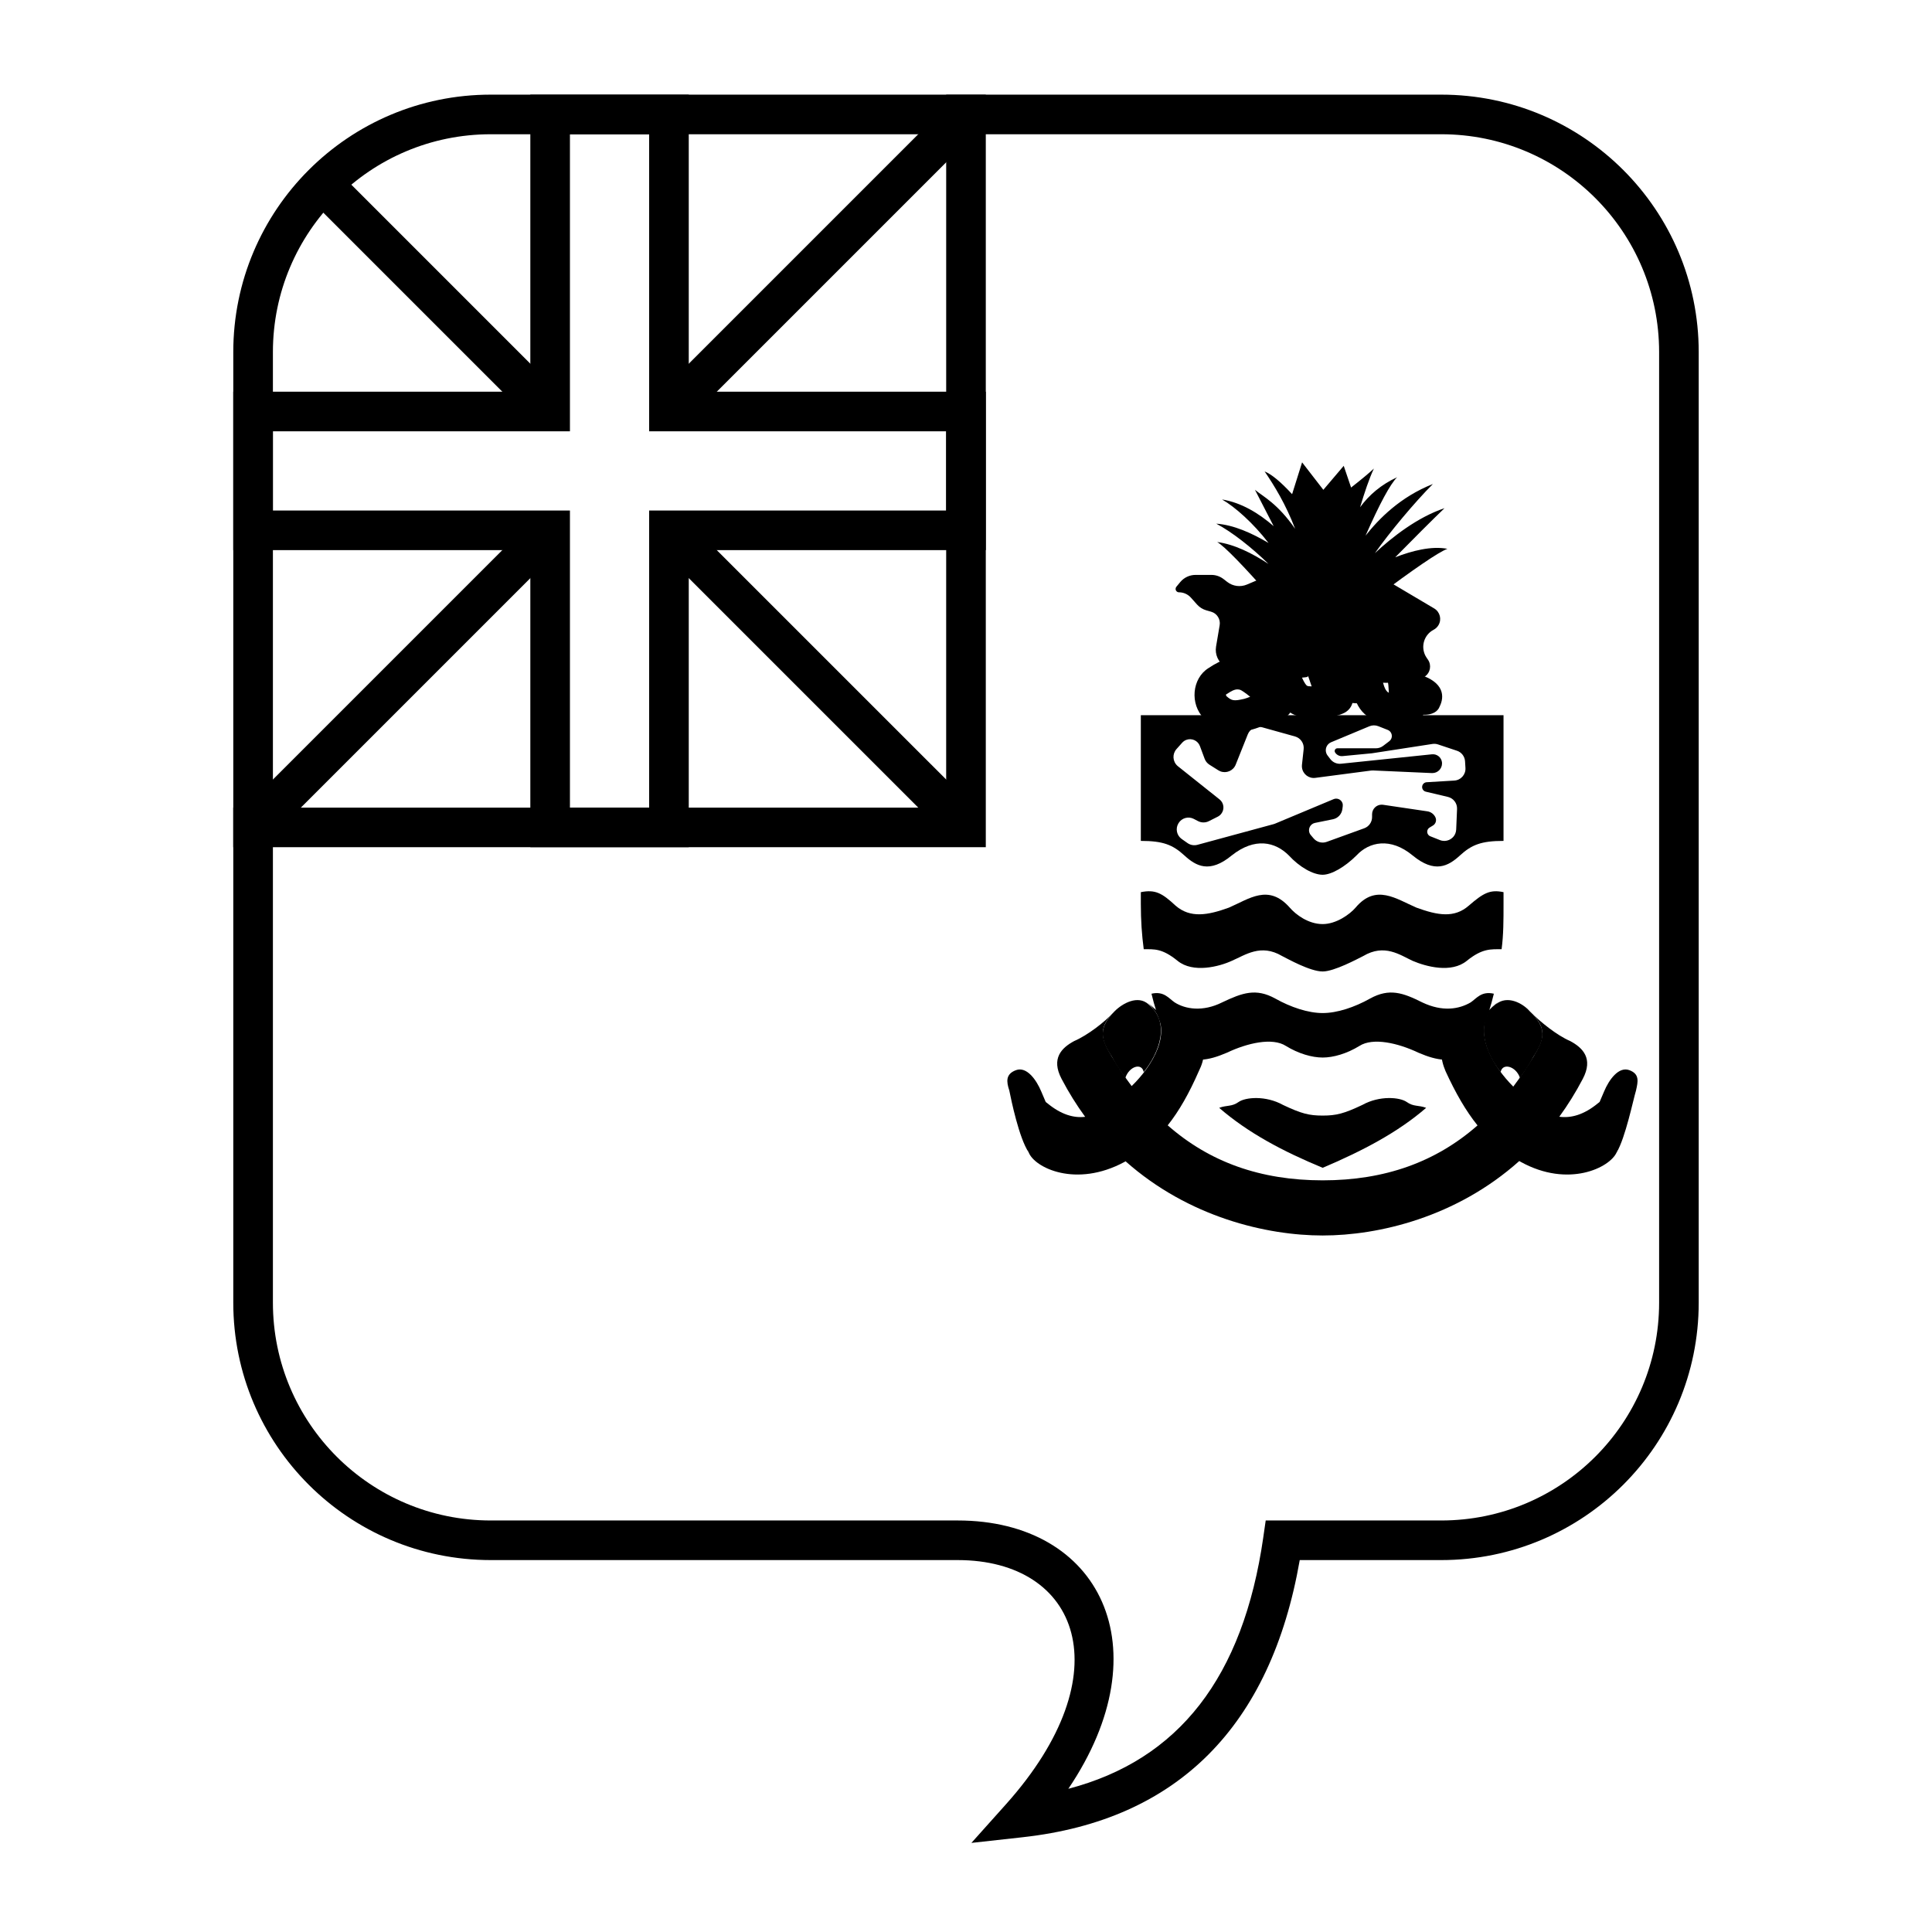 <?xml version="1.0" encoding="UTF-8"?>
<!-- Uploaded to: SVG Find, www.svgfind.com, Generator: SVG Find Mixer Tools -->
<svg fill="#000000" width="800px" height="800px" version="1.1" viewBox="144 144 512 512" xmlns="http://www.w3.org/2000/svg">
 <g>
  <path d="m415.07 630.88-13.641 1.508 9.152-10.223c31.113-34.766 19.34-64.727-12.793-64.727h-123.74c-37.68 0-68.227-30.543-68.227-68.223v-251.91c0-37.68 30.547-68.223 68.227-68.223h251.9c37.68 0 68.227 30.543 68.227 68.223v251.91c0 37.68-30.547 68.223-68.227 68.223h-37.504c-7.676 44.039-32.383 68.906-73.379 73.441zm63.707-79.438 0.648-4.5h46.527c31.883 0 57.73-25.844 57.73-57.727v-251.91c0-31.883-25.848-57.727-57.73-57.727h-251.9c-31.883 0-57.73 25.844-57.73 57.727v251.91c0 31.883 25.848 57.727 57.73 57.727h123.74c37.777 0 54.488 33.879 29.328 71.105 29.285-7.652 46.32-29.57 51.66-66.605z"/>
  <path d="m394.75 169.09h10.496v199.43h-199.43v-10.496h188.93z"/>
  <path d="m394.75 258.3h-78.719v-78.719h-20.992v78.719h-78.723v20.992h78.723v78.723h20.992v-78.723h78.719zm-68.223-10.496h78.719v41.984h-78.719v78.723h-41.984v-78.723h-78.723v-41.984h78.723v-78.719h41.984z"/>
  <path d="m324.99 256.77-7.422-7.422 78.723-78.723 7.422 7.422z"/>
  <path d="m317.57 288.25 7.422-7.422 78.723 78.719-7.422 7.422z"/>
  <path d="m293.5 249.34-7.422 7.422-57.727-57.73 7.422-7.422z"/>
  <path d="m286.08 280.83 7.422 7.422-78.719 78.719-7.422-7.422z"/>
  <path d="m421.47 436.3c-2.305-2.051-7.688 6.406-4.867 13.07 1.535 4.102 12.559 9.484 25.375 2.566 0.105-0.059 0.207-0.117 0.312-0.18 16.727 14.844 37.418 19.66 52.23 19.66 14.832 0 35.438-4.832 52.102-19.73 0.145 0.082 0.293 0.168 0.441 0.25 12.559 6.918 23.578 1.535 25.375-2.566 2.562-6.664-2.566-15.121-4.871-13.07-3.848 3.203-7.301 4.055-10.336 3.648 2.238-3.074 4.332-6.418 6.234-10.055 2.82-5.383 0-8.203-3.332-9.996-3.586-1.539-7.945-5.125-10.25-7.434 4.102 4.102 3.332 6.922 0.512 11.535-1.703 2.836-3.488 5.492-5.363 7.965-5.402-5.402-10.785-14.375-5.66-20.527 0.512-0.766 1.027-1.281 1.539-1.793-1.027 0.77-1.793 1.539-2.82 2.562-2.051 2.051-6.664 4.359-9.484 6.41-3.586 2.305-2.816 6.148-1.535 9.227 2.715 5.926 5.43 10.602 8.488 14.402-11.02 9.68-24.496 14.559-41.039 14.559-16.555 0-30.039-4.883-41.062-14.578 3.019-3.797 5.668-8.469 8.254-14.383 1.539-3.078 2.309-6.922-1.281-9.227-2.82-2.051-7.434-4.359-9.484-6.41-1.023-1.023-2.051-1.793-2.82-2.562 0.516 0.512 1.027 1.027 1.539 1.793 5.09 6.106-0.176 14.988-5.766 20.383-1.836-2.43-3.586-5.039-5.254-7.82-2.82-4.613-3.59-7.434 0.254-11.535-2.051 2.309-6.664 5.894-10.25 7.434-3.332 1.793-6.152 4.613-3.332 9.996 1.91 3.644 4.008 6.996 6.258 10.074-2.957 0.355-6.324-0.52-10.105-3.668z"/>
  <path d="m447.1 428.11c-0.512-2.566-3.844-1.539-4.871 1.535-1.281-1.793-2.562-3.586-3.586-5.637-3.078-4.613-3.59-7.691 0.77-12.047 2.047-2.051 6.148-4.359 8.969-1.797 5.894 4.871 2.82 12.816-1.281 17.945z"/>
  <path d="m541.68 428.11c0.512-2.566 4.102-1.539 5.125 1.535 1.281-1.793 2.562-3.586 3.59-5.637 3.074-4.613 3.59-7.691-1.027-12.047-1.793-2.051-5.894-4.359-8.969-1.797-5.641 4.871-2.82 12.816 1.281 17.945z"/>
  <path d="m416.6 449.38c-2.562-3.844-4.613-13.84-5.129-16.402-0.766-2.305-1.023-4.356 1.797-5.383 2.82-1.023 5.383 2.562 6.664 5.641 1.281 3.074 3.332 7.688 5.637 13.328-5.637-3.332-10.25-1.027-8.969 2.816z"/>
  <path d="m572.44 449.38c2.305-3.844 4.356-13.84 5.125-16.402 0.512-2.305 1.023-4.356-1.793-5.383-2.82-1.023-5.383 2.562-6.664 5.641-1.285 3.074-3.332 7.688-5.641 13.328 5.641-3.332 9.996-1.027 8.973 2.816z"/>
  <path d="m489.07 266.53 5.629 7.277 5.402-6.356 1.953 5.754c2.844-2.231 4.859-3.91 6.043-5.035-1.227 2.574-2.512 6.441-3.656 10.25 2.367-3.215 5.496-5.953 9.809-7.945-1.828 1.828-4.617 6.988-8.363 15.48 3.516-4.445 9.172-10.258 17.848-13.688-4.84 4.844-11.438 12.758-15.371 18.328 4.559-4.258 11.32-9.543 18.445-11.918-3.297 3.16-8.586 8.461-13.059 13.012 4.434-1.73 9.637-3.055 13.828-2.246-2.359 0.883-8.762 5.246-19.215 13.09h-27.273c-7.688-8.73-12.523-13.691-14.512-14.887 4.457 0.582 9.207 2.922 13.586 5.801-4.328-4.277-9.805-8.555-13.844-10.668 4.625 0.328 9.359 2.469 13.855 5.117-3.965-5.18-8.875-9.559-12.316-11.527 5.035 0.812 9.66 3.582 13.676 7.066-2.004-3.84-3.863-7.551-4.961-9.629 2.289 1.875 5.93 3.578 10.648 10.328-2.488-6.516-5.516-11.43-8.086-15.199 1.855 0.758 4.285 2.769 7.285 6.031z"/>
  <path d="m523.93 310.89c-2.508 1.309-3.477 4.402-2.168 6.906 0.102 0.191 0.211 0.375 0.332 0.551l0.32 0.461c1.012 1.457 0.652 3.465-0.809 4.477-0.562 0.391-1.238 0.594-1.926 0.574l-46.617-1.324c-0.926-0.027-1.824-0.297-2.609-0.781l-1.785-1.102c-1.805-1.113-2.754-3.211-2.402-5.301l0.957-5.656c0.27-1.598-0.707-3.141-2.262-3.586l-1.27-0.363c-0.957-0.273-1.82-0.816-2.481-1.559l-1.59-1.789c-0.809-0.91-1.965-1.43-3.176-1.43-0.496 0-0.898-0.402-0.898-0.898 0-0.207 0.07-0.41 0.203-0.57l1.027-1.242c1-1.203 2.481-1.902 4.043-1.902h4.219c1.164 0 2.297 0.391 3.219 1.105l0.988 0.766c1.484 1.152 3.481 1.414 5.215 0.68l6.012-2.551 14.309-1.836 17.367 3.66 11.93 7.066c1.535 0.91 2.043 2.891 1.133 4.426-0.305 0.52-0.75 0.941-1.281 1.219z"/>
  <path d="m475.31 328.65c-1.23-1.004-2.34-1.754-2.656-1.84-1.055-0.289-1.793-0.062-3.848 1.301 0.184-0.113 0.141 0.301 0.102 0.266 1.504 1.379 2.027 1.465 4.844 0.82 0.449-0.129 0.934-0.297 1.559-0.547zm0.418 8.707c-5.332 1.23-8.609 0.773-12.629-2.914-3.859-3.863-3.195-10.668 1.152-13.383 3.769-2.516 6.719-3.414 10.613-2.352 2.168 0.59 5.051 2.648 7.723 5.148 1.215 1.137 2.227 2.238 2.898 3.195 0.578 0.824 0.969 1.586 1.137 2.555 0.426 2.484-1.172 4.875-4.406 5.297-0.055 0-0.613 0.203-2.762 1.117-1.438 0.609-2.453 0.992-3.566 1.297z"/>
  <path d="m490.41 325.75c0.164 0.09 0.613 0.141 1.195 0.152-0.129-0.363-0.262-0.75-0.398-1.16-0.086-0.246-0.086-0.246-0.164-0.488-0.23-0.676-0.324-0.957-0.48-1.387 0.172 0.516 0.133 0.57-1.523 0.715 0.629 1.375 1.086 2.019 1.371 2.168zm-10.195-8.148c1.91-1.434 4.078-2.074 7.809-2.359 5.762-0.48 8.945 0.289 10.445 4.797 0.16 0.445 0.281 0.789 0.531 1.539 0.082 0.246 0.082 0.246 0.164 0.488 0.816 2.426 1.32 3.438 1.723 3.738 2.387 1.789 2.199 5.426-0.359 6.961-2.852 1.711-10.805 2.207-14.035 0.41-2.375-1.188-3.719-3.09-5.106-6.137-0.164-0.355-0.836-1.895-0.992-2.231-0.172-0.367-0.254-0.492 0.238-0.211-2.606-1.492-2.832-5.184-0.418-6.996z"/>
  <path d="m511.84 327.48c0.027 0.027 0.105 0.055 0.219 0.086-0.008-0.078-0.012-0.152-0.016-0.23-0.004-0.129-0.004-0.129-0.012-0.254-0.07-1.34-0.129-1.891-0.215-2.195 0.078 0.02 0.031 0.121-1.297 0.039 0.371 1.379 0.699 2.039 1.32 2.555zm-9.586-9.617c2.113-1.586 3.731-1.703 8.477-1.34 5.277 0.406 7.652 1.504 9.082 5.801 0.387 1.289 0.492 2.242 0.602 4.312l0.016 0.242c0.086 1.621 0.207 2.246 0.395 2.523 1.535 2.305 0.461 5.438-2.168 6.312-3.461 1.152-9.914 0.543-12.254-1.871-2.109-1.531-3.148-3.625-3.977-6.68-0.148-0.543-0.293-1.125-0.516-2.059-0.172-0.688-0.32-1.066 0.172-0.656-2.082-1.734-1.996-4.961 0.172-6.586z"/>
  <path d="m515.28 322.76c1.281 1.535 0.254 7.688 2.816 9.738 1.797 1.281 6.41 1.539 7.434-1.281 1.281-2.562 1.281-6.406-5.383-8.457-2.305-0.516-3.844-0.77-4.867 0z"/>
  <path d="m493.75 320.2c0.77-0.77 2.309-1.027 5.383-1.027 3.332 0 5.383 0.512 6.406 2.562 1.027 2.562 0.77 5.894 2.562 7.945-0.766 1.027-7.688 1.027-9.738-0.512-2.82-1.793-3.074-7.688-4.613-8.969z"/>
  <path d="m471.96 322.5c0-1.281 1.793-1.539 6.406-1.793 4.613-0.512 4.871-0.258 6.406 3.074 0.77 1.793 1.797 4.871 3.848 5.894-5.641 1.281-7.434 2.051-10.512 0.258-2.305-1.281-4.867-4.359-5.379-5.641-0.258-0.766-0.258-1.535-0.77-1.793z"/>
  <path d="m494.52 375.82c-2.562 0-6.152-2.051-8.973-5.125-3.586-3.59-8.969-4.871-15.121 0-5.894 4.867-9.484 2.816-12.559 0-3.074-2.82-5.641-3.848-11.535-3.848v-33.316h96.117v33.316c-5.894 0-8.457 1.027-11.535 3.848-3.074 2.816-6.664 4.867-12.559 0-5.894-4.871-11.535-3.59-14.867 0-3.074 3.074-6.664 5.125-8.969 5.125zm-33.035-14.219-1.113-0.582c-1.434-0.746-3.199-0.258-4.043 1.121l-0.023 0.039c-0.855 1.395-0.48 3.219 0.859 4.164l1.531 1.074c0.766 0.543 1.73 0.711 2.637 0.469l20.203-5.484c0.133-0.039 0.262-0.082 0.391-0.137l15.496-6.481c0.895-0.375 1.926 0.047 2.301 0.941 0.121 0.285 0.16 0.602 0.121 0.906l-0.105 0.805c-0.176 1.332-1.176 2.41-2.496 2.676l-4.758 0.969c-1.07 0.219-1.762 1.266-1.547 2.336 0.066 0.324 0.215 0.629 0.43 0.883l0.746 0.879c0.852 1.004 2.238 1.375 3.473 0.926l9.949-3.602c1.246-0.453 2.078-1.637 2.078-2.961v-0.742c0-1.41 1.141-2.551 2.547-2.551 0.125 0 0.25 0.012 0.371 0.027l11.73 1.734c0.938 0.137 1.742 0.738 2.141 1.594 0.367 0.781 0.086 1.715-0.652 2.164l-0.906 0.551c-0.609 0.371-0.801 1.164-0.43 1.77 0.145 0.238 0.363 0.422 0.621 0.527l2.559 1.016c1.617 0.645 3.445-0.145 4.09-1.762 0.129-0.328 0.203-0.676 0.219-1.031l0.23-5.453c0.062-1.508-0.953-2.848-2.422-3.195l-5.856-1.387c-0.684-0.16-1.105-0.844-0.945-1.527 0.129-0.543 0.602-0.941 1.16-0.977l7.336-0.441c1.738-0.105 3.059-1.598 2.953-3.336v-0.004l-0.109-1.777c-0.082-1.281-0.93-2.387-2.148-2.789l-5.012-1.672c-0.473-0.156-0.98-0.199-1.473-0.125l-15.918 2.453c-0.059 0.008-0.117 0.016-0.176 0.023l-7.742 0.746c-0.789 0.074-1.555-0.301-1.973-0.977-0.211-0.336-0.109-0.781 0.23-0.992 0.113-0.07 0.246-0.105 0.379-0.105h10.227c0.688 0 1.355-0.227 1.902-0.641l1.617-1.227c0.766-0.582 0.914-1.672 0.336-2.438-0.191-0.254-0.453-0.449-0.746-0.566l-2.488-0.984c-0.762-0.301-1.613-0.293-2.371 0.023l-10.141 4.234c-1.168 0.488-1.719 1.828-1.234 3 0.078 0.18 0.18 0.355 0.301 0.512l0.742 0.969c0.664 0.867 1.734 1.324 2.82 1.211l24.098-2.5c1.332-0.137 2.523 0.828 2.66 2.16 0.008 0.082 0.012 0.164 0.012 0.25 0 1.418-1.148 2.566-2.566 2.566h-0.117l-15.582-0.691c-0.184-0.008-0.367 0-0.547 0.023l-14.77 1.938c-1.723 0.227-3.305-0.984-3.531-2.711-0.031-0.25-0.035-0.5-0.008-0.75l0.449-4.137c0.168-1.535-0.801-2.961-2.285-3.375l-8.746-2.438c-1.547-0.43-3.172 0.375-3.769 1.867l-3.211 8.043c-0.645 1.617-2.477 2.402-4.09 1.758-0.18-0.07-0.352-0.16-0.512-0.262l-2.356-1.484c-0.582-0.367-1.031-0.918-1.27-1.566l-1.25-3.363c-0.539-1.449-2.148-2.188-3.598-1.652-0.43 0.16-0.812 0.422-1.117 0.766l-1.496 1.676c-1.156 1.301-1.039 3.289 0.258 4.445 0.043 0.039 0.086 0.078 0.133 0.113l11.02 8.781c1.18 0.938 1.375 2.656 0.434 3.836-0.246 0.309-0.555 0.559-0.906 0.738l-2.359 1.191c-0.906 0.453-1.977 0.449-2.875-0.02z"/>
  <path d="m494.52 401.45c3.074 0 9.227-3.332 10.766-4.098 5.637-3.332 9.738-0.258 13.07 1.281 3.59 1.535 10.254 3.332 14.355 0 4.098-3.332 6.406-3.078 9.227-3.078 0.512-3.844 0.512-7.688 0.512-12.047v-3.074c-3.59-0.77-5.383 0.258-9.227 3.59s-8.203 2.562-13.84 0.512c-5.383-2.309-10.766-6.41-16.148 0-1.539 1.793-5.129 4.356-8.715 4.356-3.844 0-7.176-2.562-8.715-4.356-5.641-6.41-10.766-2.309-16.148 0-5.637 2.051-10.25 2.82-14.098-0.512-3.586-3.332-5.383-4.359-9.227-3.59v3.074c0 4.359 0.258 8.203 0.77 12.047 2.82 0 4.871-0.254 8.973 3.078 4.098 3.332 11.02 1.535 14.352 0 3.59-1.539 7.688-4.613 13.328-1.281 1.539 0.766 7.434 4.098 10.766 4.098z"/>
  <path d="m494.52 412.47c3.844 0 8.457-1.539 12.559-3.844 5.125-2.82 8.715-1.539 13.84 1.023 5.383 2.562 9.742 1.793 12.816 0 1.539-1.023 2.82-3.074 6.152-2.305-1.539 6.406-3.844 12.047-6.664 16.66-5.129 1.281-7.945 1.281-13.328-1.027-5.383-2.562-12.047-4.102-15.637-1.793-3.332 2.051-6.918 3.074-9.738 3.074-2.82 0-6.41-1.023-9.742-3.074-3.586-2.309-10.25-0.77-15.633 1.793-5.383 2.309-8.203 2.309-13.328 1.027-2.82-4.613-5.125-10.254-6.664-16.66 3.332-0.77 4.613 1.281 6.152 2.305 2.816 1.793 7.434 2.562 12.559 0 5.383-2.562 8.969-3.844 14.098-1.023 4.102 2.305 8.715 3.844 12.559 3.844z"/>
  <path d="m494.52 453.48c10.25-4.356 19.734-9.227 27.426-15.891-2.051-0.77-3.332-0.254-5.129-1.535-1.793-1.285-7.176-1.797-11.789 0.766-4.871 2.309-6.922 2.82-10.508 2.82-3.59 0-5.641-0.512-10.508-2.82-4.613-2.562-9.996-2.051-11.793-0.766-1.793 1.281-3.074 0.766-5.125 1.535 7.691 6.664 16.918 11.535 27.426 15.891z"/>
 </g>
</svg>